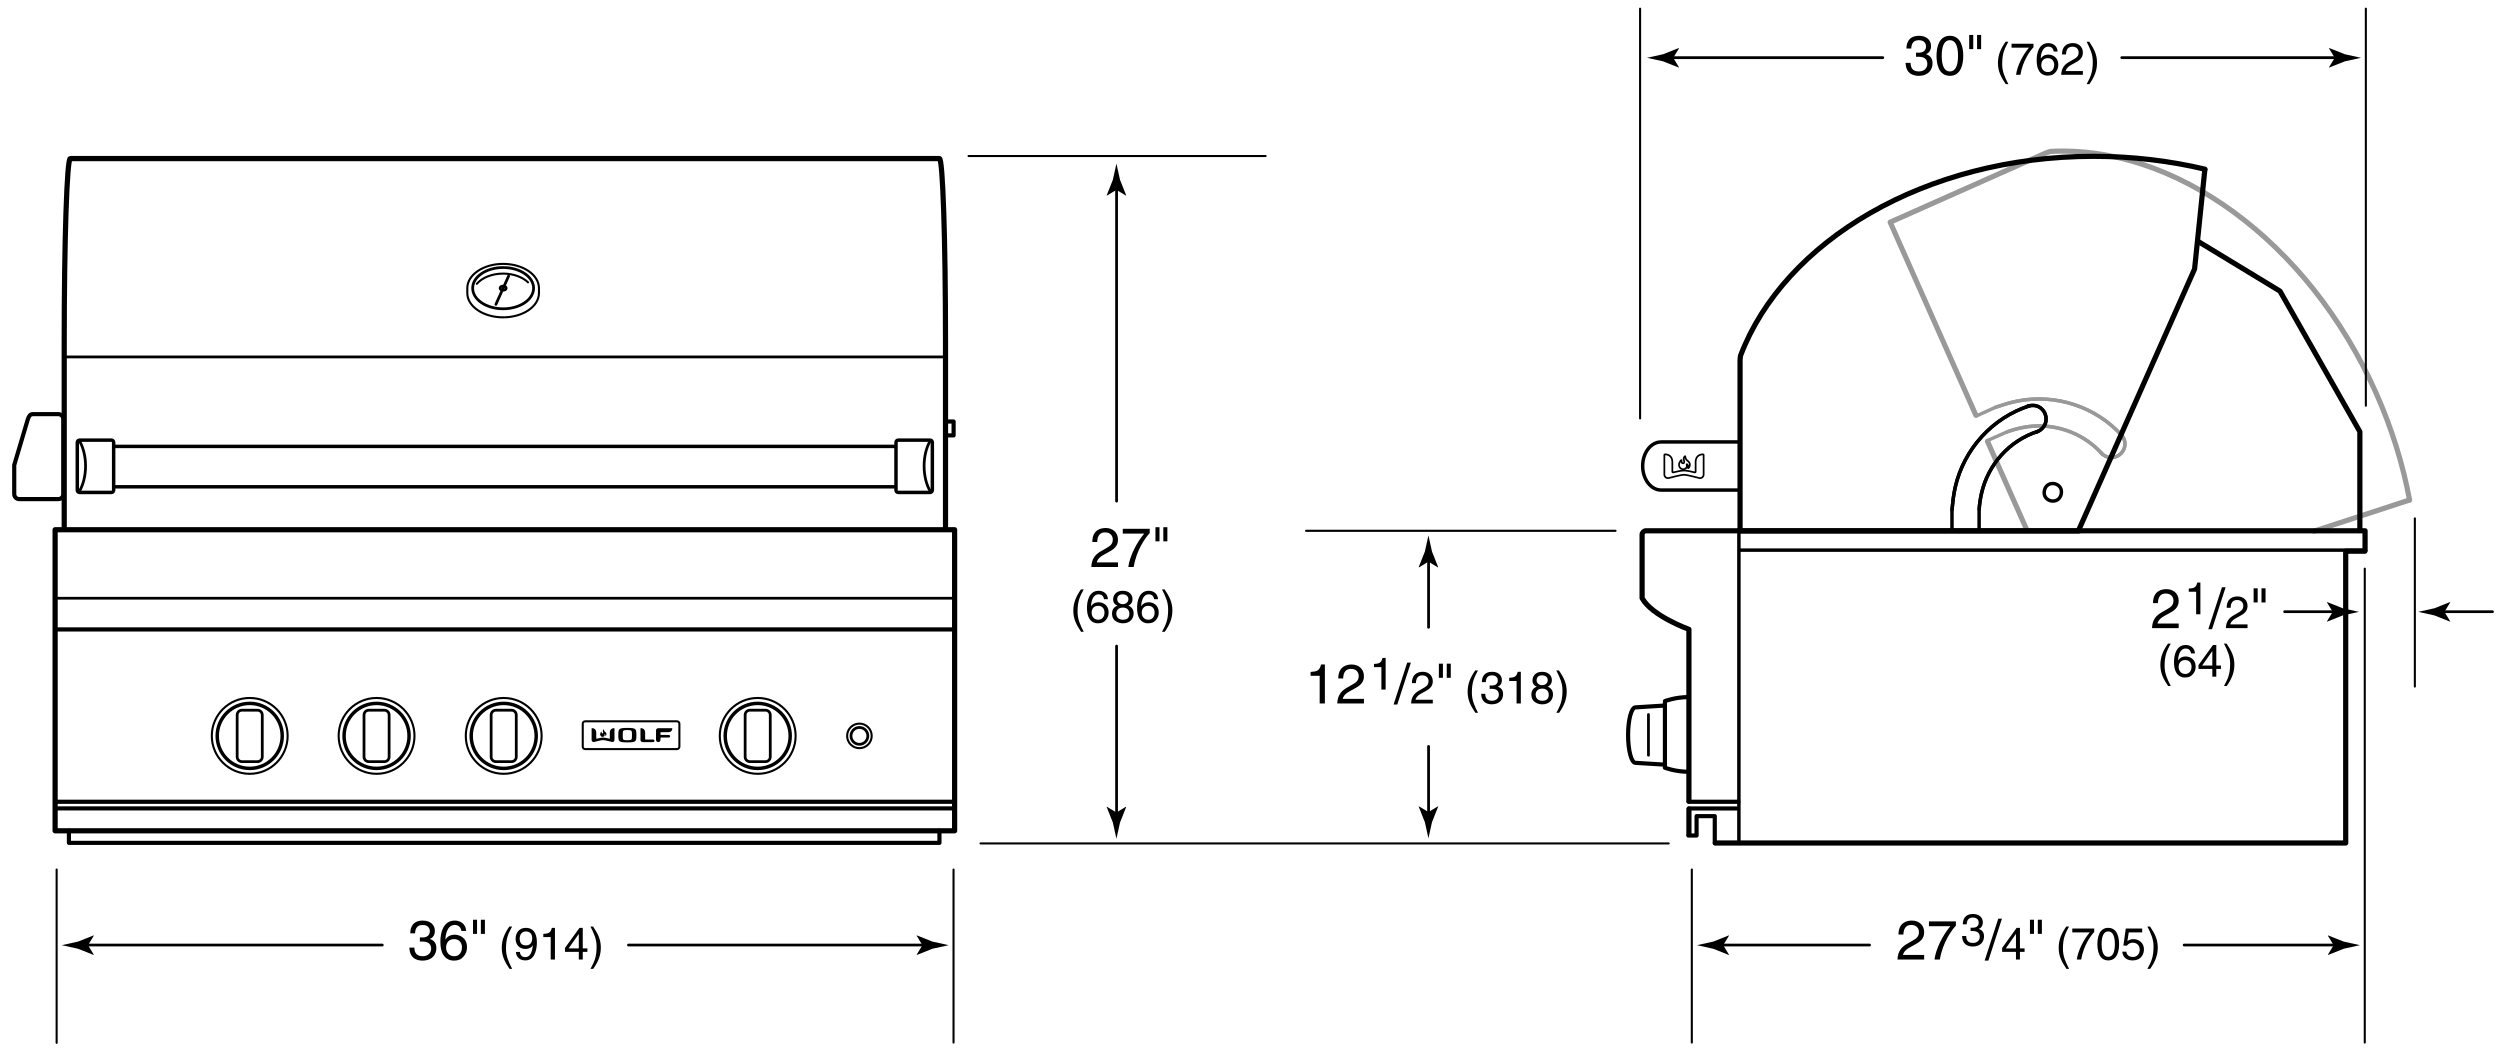 <svg xmlns="http://www.w3.org/2000/svg" width="360.5" height="152"><rect x="7.947" y="76.389" fill="none" stroke="#000" stroke-width=".75" stroke-linecap="round" stroke-linejoin="round" width="129.709" height="43.409"/><line fill="none" stroke="#000" stroke-width=".4" stroke-linecap="round" stroke-linejoin="round" x1="7.947" y1="86.264" x2="137.656" y2="86.264"/><line fill="none" stroke="#000" stroke-width=".6" stroke-linecap="round" stroke-linejoin="round" x1="7.947" y1="90.764" x2="137.656" y2="90.764"/><line fill="none" stroke="#000" stroke-width=".6" stroke-linecap="round" stroke-linejoin="round" x1="8.093" y1="116.573" x2="137.595" y2="116.573"/><line fill="none" stroke="#000" stroke-width=".6" stroke-linecap="round" stroke-linejoin="round" x1="8.093" y1="115.615" x2="137.595" y2="115.615"/><polyline fill="none" stroke="#000" stroke-width=".6" stroke-linecap="round" stroke-linejoin="round" points="135.468,119.774 135.468,121.54 9.937,121.54 9.937,119.774"/><circle fill="none" stroke="#000" stroke-width=".3" stroke-linecap="round" stroke-linejoin="round" cx="72.635" cy="106.115" r="5.468"/><circle fill="none" stroke="#000" stroke-width=".5" stroke-linecap="round" stroke-linejoin="round" cx="72.635" cy="106.116" r="4.687"/><path fill="none" stroke="#000" stroke-width=".4" stroke-linecap="round" stroke-linejoin="round" d="M74.445 109.142c0 .379-.307.685-.685.685h-2.253c-.377 0-.684-.306-.684-.685v-6.045c0-.377.307-.684.684-.684h2.253c.378 0 .685.307.685.684v6.045z"/><circle fill="none" stroke="#000" stroke-width=".3" stroke-linecap="round" stroke-linejoin="round" cx="109.261" cy="106.115" r="5.468"/><circle fill="none" stroke="#000" stroke-width=".5" stroke-linecap="round" stroke-linejoin="round" cx="109.261" cy="106.116" r="4.687"/><path fill="none" stroke="#000" stroke-width=".4" stroke-linecap="round" stroke-linejoin="round" d="M111.071 109.142c0 .379-.307.685-.685.685h-2.253c-.377 0-.684-.306-.684-.685v-6.045c0-.377.307-.684.684-.684h2.253c.378 0 .685.307.685.684v6.045z"/><circle fill="none" stroke="#000" stroke-width=".3" stroke-linecap="round" stroke-linejoin="round" cx="123.927" cy="106.115" r="1.771"/><circle fill="none" stroke="#000" stroke-width=".4" stroke-linecap="round" stroke-linejoin="round" cx="123.927" cy="106.115" r="1.215"/><g fill="none" stroke="#000" stroke-linecap="round" stroke-linejoin="round"><circle stroke-width=".3" cx="54.302" cy="106.115" r="5.468"/><circle stroke-width=".5" cx="54.302" cy="106.116" r="4.687"/><path stroke-width=".4" d="M56.112 109.142c0 .379-.307.685-.685.685h-2.252c-.378 0-.684-.306-.684-.685v-6.045c0-.377.306-.684.684-.684h2.252c.378 0 .685.307.685.684v6.045z"/></g><g fill="none" stroke="#000" stroke-linecap="round" stroke-linejoin="round"><circle stroke-width=".3" cx="36.01" cy="106.115" r="5.468"/><circle stroke-width=".5" cx="36.01" cy="106.116" r="4.687"/><path stroke-width=".4" d="M37.82 109.142c0 .379-.307.685-.685.685h-2.252c-.378 0-.684-.306-.684-.685v-6.045c0-.377.306-.684.684-.684h2.252c.378 0 .685.307.685.684v6.045z"/></g><g><path d="M86.806 106.248c-.135-.028-.246-.177-.262-.312-.008-.074-.011-.148.059-.28.051-.096.133-.196.146-.175.018.024-.014.105.024.203.048.113.183.078.204.004.028-.104-.049-.211-.049-.312s.109-.252.136-.211c.026.044-.021.221.181.363.172.123.229.262.2.412s-.116.237-.147.223c-.016-.008.037-.105.004-.204-.034-.1-.113-.147-.121-.124-.004.016.065.202-.051.328-.053.061-.175.117-.324.085zM90.464 104.967c-1.262 0-1.302.12-1.302 1.042s.04 1.042 1.302 1.042c1.264 0 1.303-.12 1.303-1.042s-.039-1.042-1.303-1.042zm.562 1.684c-.097.072-.255.09-.562.09-.305 0-.463-.018-.561-.09-.096-.071-.105-.29-.105-.643s.01-.571.105-.643c.098-.072.256-.09.561-.09.307 0 .465.018.562.09.096.071.106.29.106.643s-.01.572-.106.643zM93.076 106.638c-.025 0-.047-.022-.047-.049v-.932c0-.399-.218-.635-.593-.654-.018 0-.044-.002-.059.009-.013.011-.021.026-.021.046v1.633c0 .203.128.321.354.321h1.477c.104 0 .188-.083.188-.188s-.084-.187-.188-.187h-1.111z"/><path d="M86.961 106.719c.253 0 1.239.263 1.271.271.109.029.209-.01.265-.056.056-.044.112-.127.112-.234v-1.643c0-.02-.008-.035-.021-.046s-.04-.009-.058-.009c-.377.02-.594.255-.594.654v.822c0 .027-.025.053-.056.045-.173-.045-.659-.162-.92-.164-.263.002-.748.119-.923.164-.028.008-.055-.018-.055-.045v-.822c0-.399-.217-.635-.593-.654-.017 0-.045-.002-.058.009-.014.011-.021.026-.021.046v1.643c0 .107.057.19.113.234.056.046.154.085.265.056.034-.009 1.019-.271 1.273-.271zM94.595 105.329c0-.178.146-.324.325-.324h1.981c.015 0 .028.007.037.019.01.011.008.034.008.05-.017.321-.221.5-.562.506h-1.095c-.024 0-.046.021-.046.047v.307c0 .025.021.047.046.047h1.152c.103 0 .188.084.188.188s-.085.188-.188.188H95.29c-.024 0-.046.021-.046.047v.287c0 .179-.146.323-.323.323-.181 0-.325-.145-.325-.323v-1.362z"/><path fill="none" stroke="#000" stroke-width=".3" stroke-linecap="round" stroke-linejoin="round" d="M97.966 107.668c0 .194-.158.353-.354.353H84.385c-.195 0-.353-.158-.353-.353v-3.304c0-.194.157-.352.353-.352h13.228c.195 0 .354.157.354.352v3.304z"/></g><g fill="none" stroke="#000" stroke-linecap="round" stroke-linejoin="round"><line stroke-width=".4" x1="9.437" y1="51.472" x2="136.25" y2="51.472"/><line stroke-width=".5" x1="129.093" y1="64.371" x2="16.543" y2="64.371"/><line stroke-width=".5" x1="16.543" y1="70.194" x2="129.093" y2="70.194"/><path stroke-width=".5" d="M16.389 70.675c0 .184-.139.334-.31.334h-4.623c-.17 0-.31-.15-.31-.334v-6.874c0-.184.139-.333.31-.333h4.623c.17 0 .31.149.31.333v6.874z"/><path stroke-width=".4" d="M11.479 63.613c.534.94.857 2.201.857 3.589 0 1.385-.322 2.645-.853 3.587"/><path stroke-width=".5" d="M129.202 70.675c0 .184.14.334.311.334h4.622c.171 0 .31-.15.31-.334v-6.874c0-.184-.139-.333-.31-.333h-4.622c-.171 0-.311.149-.311.333v6.874z"/><path stroke-width=".4" d="M134.112 63.613c-.534.94-.857 2.201-.857 3.589 0 1.385.322 2.645.852 3.587"/><path stroke-width=".6" d="M9.135 71.25c0 .398-.322.72-.72.72H2.772c-.398 0-.72-.322-.72-.72v-4.187l1.967-6.623c.158-.439.322-.72.72-.72h3.675c.398 0 .72.322.72.72v10.81z"/><rect x="136.343" y="60.782" stroke-width=".6" width="1.167" height="2"/><g><path stroke-width=".3" d="M77.718 42.261c0 1.933-2.313 3.5-5.167 3.5s-5.167-1.567-5.167-3.5v-.708c0-1.933 2.313-3.5 5.167-3.5s5.167 1.567 5.167 3.5v.708z"/><ellipse stroke-width=".4" cx="72.551" cy="41.553" rx="4.392" ry="2.975"/><ellipse stroke-width=".4" cx="72.552" cy="41.553" rx=".439" ry=".297"/><path stroke-width=".3" d="M68.759 40.926c.762-.881 2.175-1.474 3.792-1.473 1.483 0 2.795.498 3.59 1.26"/><line stroke-width=".4" x1="71.51" y1="43.886" x2="73.343" y2="39.803"/></g><path stroke-width=".75" d="M135.468 22.866c.483 0 .875 11.827.875 26.417V76.2M9.26 76.03V49.282c0-14.589.392-26.417.875-26.417h125.292"/></g><line fill="none" stroke="#000" stroke-width=".3" stroke-linecap="round" stroke-linejoin="round" x1="137.5" y1="150.333" x2="137.5" y2="125.386"/><line fill="none" stroke="#000" stroke-width=".3" stroke-linecap="round" stroke-linejoin="round" x1="8.167" y1="150.375" x2="8.167" y2="125.386"/><g><path d="M133.008 136.294l-.832-1.373.047-.031 2.236.889c.781.172 1.561.344 2.342.516-.781.17-1.561.342-2.342.514l-2.236.891-.047-.025.832-1.381z"/><line fill="none" stroke="#000" stroke-width=".4" stroke-linecap="round" stroke-linejoin="round" x1="90.625" y1="136.275" x2="133.5" y2="136.275"/></g><g><path d="M12.699 136.294l.832-1.373-.047-.031-2.236.889c-.781.172-1.561.344-2.342.516.781.17 1.561.342 2.342.514l2.236.891.047-.025-.832-1.381z"/><line fill="none" stroke="#000" stroke-width=".4" stroke-linecap="round" stroke-linejoin="round" x1="55.125" y1="136.275" x2="12.207" y2="136.275"/></g><g><path d="M60.542 135.17c.12.008.248.016.368.016.544 0 1.072-.216 1.072-.919 0-.336-.2-.888-1.04-.888-1 0-1.063.815-1.095 1.208h-.688c0-.824.336-1.839 1.815-1.839 1.087 0 1.735.624 1.735 1.479 0 .72-.416 1.063-.72 1.159v.016c.544.176.936.56.936 1.311 0 .92-.592 1.807-2.023 1.807-.416 0-.768-.104-1.04-.248-.624-.328-.792-.976-.839-1.624h.728c.024.528.152 1.24 1.199 1.24.72 0 1.224-.44 1.224-1.088 0-.943-.832-1.031-1.312-1.031-.104 0-.216.008-.32.008v-.607zM66.533 134.242c-.088-.496-.36-.863-.967-.863-1.104 0-1.335 1.487-1.335 2.079l.016.016c.176-.304.567-.688 1.335-.688.688 0 1.759.44 1.759 1.783 0 .576-.152.991-.536 1.407-.296.328-.632.543-1.423.543-.432 0-1.047-.192-1.447-.815-.336-.528-.432-1.215-.432-1.951 0-1.231.4-3.006 2.079-3.006.648 0 1.567.352 1.639 1.495h-.688zm-1.023 3.647c.672 0 1.104-.528 1.104-1.288 0-.496-.264-1.183-1.135-1.183-.776 0-1.151.56-1.151 1.223-.001.6.358 1.248 1.182 1.248zM68.207 132.627h.584v2.039h-.584v-2.039zm1.135 0h.583v2.039h-.583v-2.039zM73.848 133.604c-.553 1.04-.884 1.664-.884 3.224 0 1.073.371 1.866.891 2.886h-.383c-.676-1.014-1.118-1.827-1.118-3.042 0-1.144.396-2.067 1.099-3.068h.395zM74.349 135.365c0-.832.507-1.567 1.469-1.567 1.456 0 1.599 1.378 1.599 2.119 0 .488-.084 2.574-1.657 2.574-1.073 0-1.359-.78-1.359-1.222h.572c.032.461.305.748.773.748.624 0 .956-.526 1.099-1.709l-.013-.013c-.169.351-.624.546-1.046.546-.846 0-1.437-.566-1.437-1.476zm2.398-.078c0-.52-.267-.975-.923-.975-.533 0-.884.416-.884 1.027 0 .878.546.988.93.988.298 0 .877-.137.877-1.04zM80.023 138.368h-.611v-3.244h-1.066v-.455c.741-.052 1.046-.124 1.229-.871h.448v4.57zM84.034 137.257v1.111h-.572v-1.111h-1.996v-.559l2.093-2.899h.475v2.964h.669v.494h-.669zm-2.041-.494h1.469v-2.074h-.013l-1.456 2.074zM85.145 139.714c.553-1.04.884-1.664.884-3.224 0-1.073-.37-1.866-.89-2.886h.383c.676 1.014 1.118 1.827 1.118 3.042 0 1.144-.396 2.067-1.099 3.068h-.396z"/></g><g><line fill="none" stroke="#999" stroke-width=".75" stroke-linecap="round" stroke-linejoin="round" x1="347.381" y1="72.124" x2="333.702" y2="76.586"/><line fill="none" stroke="#999" stroke-width=".75" stroke-linecap="round" stroke-linejoin="round" x1="286.6" y1="63.654" x2="292.25" y2="76.375"/><path fill="none" stroke="#999" stroke-width=".75" stroke-linecap="round" stroke-linejoin="round" d="M347.462 72.108c-.955-5.119-2.554-10.313-4.828-15.43-9.837-22.127-29.25-35.84-46.98-34.84l-.575.192-22.516 10.011 12.358 27.83"/><path fill="none" stroke="#999" stroke-width=".5" stroke-linejoin="round" d="M303.119 65.443c-2.858-3.192-7.246-4.621-11.464-3.789-.804.159-1.662.399-2.371.678"/><path fill="none" stroke="#999" stroke-width=".5" stroke-linecap="round" stroke-linejoin="round" d="M303.119 65.443c-2.858-3.192-7.246-4.621-11.464-3.789-.804.159-1.662.399-2.371.678l-2.722 1.21"/><path fill="none" stroke="#999" stroke-width=".5" stroke-linejoin="round" d="M302.945 65.269c.452.537 1.203.81 1.87.677 1.074-.212 1.771-1.255 1.573-2.26-.08-.402-.293-.776-.559-1.072"/><path fill="none" stroke="#999" stroke-width=".5" stroke-linecap="round" stroke-linejoin="round" d="M302.945 65.269c.452.537 1.203.81 1.87.677 1.074-.212 1.771-1.255 1.573-2.26-.08-.402-.293-.776-.559-1.072"/><path fill="none" stroke="#999" stroke-width=".5" stroke-linecap="round" stroke-linejoin="round" d="M306.016 62.854c-3.752-4.2-9.556-6.115-15.115-5.018-1.071.212-2.184.566-3.161.9"/><path fill="none" stroke="#999" stroke-width=".5" stroke-linecap="round" stroke-linejoin="round" d="M306.016 62.854c-3.752-4.2-9.556-6.115-15.115-5.018-1.071.212-2.184.566-3.161.9L285 59.979"/><line fill="none" stroke="#000" stroke-width=".3" stroke-linecap="round" stroke-linejoin="round" x1="341.156" y1="58.5" x2="341.156" y2="1.251"/><line fill="none" stroke="#000" stroke-width=".3" stroke-linecap="round" stroke-linejoin="round" x1="236.501" y1="60.333" x2="236.501" y2="1.25"/><path d="M336.666 8.334l-.832-1.373.047-.031 2.236.889c.781.172 1.561.344 2.342.516-.781.17-1.561.342-2.342.514l-2.236.891-.047-.025.832-1.381z"/><line fill="none" stroke="#000" stroke-width=".4" stroke-linecap="round" stroke-linejoin="round" x1="305.958" y1="8.314" x2="337.158" y2="8.314"/><path d="M241.284 8.334l.832-1.373-.047-.031-2.236.889c-.781.172-1.561.344-2.342.516.781.17 1.561.342 2.342.514l2.236.891.047-.025-.832-1.381z"/><line fill="none" stroke="#000" stroke-width=".4" stroke-linecap="round" stroke-linejoin="round" x1="271.5" y1="8.314" x2="240.334" y2="8.314"/><path d="M276.294 7.585c.119.008.247.016.367.016.544 0 1.071-.216 1.071-.919 0-.336-.199-.888-1.039-.888-.999 0-1.063.815-1.096 1.208h-.688c0-.824.336-1.839 1.815-1.839 1.087 0 1.734.624 1.734 1.479 0 .72-.415 1.063-.719 1.159v.016c.543.176.935.56.935 1.311 0 .92-.591 1.807-2.022 1.807-.416 0-.768-.104-1.039-.248-.624-.328-.792-.976-.84-1.624h.728c.024.528.152 1.24 1.199 1.24.72 0 1.224-.44 1.224-1.088 0-.943-.832-1.031-1.312-1.031-.104 0-.216.008-.319.008v-.607zM281.173 10.935c-1.614 0-1.927-1.719-1.927-2.886s.312-2.887 1.927-2.887 1.928 1.719 1.928 2.887c0 1.167-.313 2.886-1.928 2.886zm0-5.141c-.807 0-1.175.848-1.175 2.255s.368 2.255 1.175 2.255c.808 0 1.176-.848 1.176-2.255s-.369-2.255-1.176-2.255zM283.958 5.042h.584v2.039h-.584V5.042zm1.136 0h.584v2.039h-.584V5.042zM289.6 6.019c-.553 1.04-.884 1.664-.884 3.224 0 1.073.37 1.866.891 2.886h-.384c-.676-1.014-1.118-1.827-1.118-3.042 0-1.144.396-2.067 1.099-3.068h.396zM290.067 6.311h3.159v.5c-.455.475-1.547 1.931-1.879 3.972h-.63c.155-1.254.987-2.893 1.865-3.913h-2.516v-.559zM296.151 7.429c-.071-.403-.292-.702-.786-.702-.897 0-1.086 1.209-1.086 1.69l.014.013c.143-.247.461-.559 1.085-.559.56 0 1.43.357 1.43 1.45 0 .468-.123.806-.435 1.144-.241.267-.514.442-1.157.442-.352 0-.852-.156-1.177-.663-.273-.429-.352-.988-.352-1.586 0-1.001.325-2.444 1.69-2.444.526 0 1.274.286 1.333 1.216h-.559zm-.832 2.964c.546 0 .897-.429.897-1.046 0-.403-.215-.962-.923-.962-.631 0-.937.455-.937.994.001.488.294 1.014.963 1.014zM297.341 7.852c0-1.488 1.086-1.638 1.58-1.638.793 0 1.43.514 1.43 1.365 0 .819-.539 1.164-1.222 1.527l-.475.26c-.624.344-.761.702-.787.877h2.483v.54h-3.127c.033-.949.462-1.456 1.073-1.813l.604-.351c.487-.28.838-.468.838-1.066 0-.364-.233-.826-.903-.826-.864 0-.903.806-.923 1.125h-.571zM300.896 12.129c.553-1.04.884-1.664.884-3.224 0-1.073-.37-1.866-.891-2.886h.384c.676 1.014 1.118 1.827 1.118 3.042 0 1.144-.396 2.067-1.099 3.068h-.396zM191.048 101.442h-.751v-3.99h-1.312v-.56c.911-.064 1.287-.152 1.511-1.072h.552v5.622zM192.978 97.836c0-1.831 1.335-2.015 1.943-2.015.976 0 1.759.632 1.759 1.679 0 1.007-.664 1.431-1.503 1.879l-.584.32c-.768.424-.936.864-.968 1.08h3.055v.664h-3.846c.04-1.167.567-1.791 1.319-2.231l.743-.432c.6-.344 1.031-.576 1.031-1.311 0-.448-.287-1.016-1.111-1.016-1.063 0-1.111.992-1.135 1.383h-.703zM199.808 99.442h-.611v-3.244h-1.066v-.455c.741-.052 1.047-.124 1.229-.871h.449v4.57zM201.487 101.594h-.535l1.967-6.044h.527l-1.959 6.044zM203.598 98.51c0-1.489 1.086-1.638 1.58-1.638.793 0 1.43.514 1.43 1.365 0 .819-.539 1.164-1.222 1.527l-.475.26c-.624.344-.761.702-.787.877h2.483v.54h-3.127c.033-.949.462-1.456 1.073-1.813l.604-.351c.487-.279.838-.468.838-1.066 0-.364-.233-.826-.903-.826-.864 0-.903.806-.923 1.125h-.571zM207.485 95.701h.584v2.039h-.584v-2.039zm1.136 0h.583v2.039h-.583v-2.039zM213.127 96.677c-.553 1.04-.884 1.664-.884 3.224 0 1.072.37 1.866.891 2.886h-.384c-.676-1.014-1.118-1.827-1.118-3.042 0-1.144.396-2.067 1.099-3.068h.396zM214.811 98.842c.098.006.201.013.299.013.442 0 .871-.176.871-.748 0-.273-.163-.722-.845-.722-.812 0-.865.663-.891.981h-.56c0-.669.273-1.495 1.476-1.495.884 0 1.411.507 1.411 1.203 0 .585-.339.865-.585.942v.013c.441.143.76.455.76 1.066 0 .748-.48 1.469-1.645 1.469-.338 0-.624-.084-.845-.202-.507-.267-.644-.793-.683-1.319h.592c.02.429.123 1.007.975 1.007.585 0 .995-.357.995-.884 0-.767-.677-.839-1.066-.839-.085 0-.176.007-.26.007v-.492zM219.302 101.442h-.611v-3.244h-1.065v-.455c.741-.052 1.046-.124 1.229-.871h.448v4.57zM223.195 99.011c.617.26.747.767.747 1.112 0 .734-.468 1.443-1.547 1.443-.253 0-.734-.065-1.099-.351-.468-.371-.468-.865-.468-1.085 0-.559.293-.917.773-1.112-.39-.149-.617-.461-.617-.89 0-.475.292-1.255 1.385-1.255 1.014 0 1.41.644 1.41 1.177.001.655-.383.857-.584.961zm-1.755 1.131c0 .364.182.91.975.91.416 0 .917-.149.917-.864 0-.618-.43-.891-.949-.891-.644 0-.943.422-.943.845zm1.748-2.074c0-.28-.182-.683-.852-.683-.61 0-.76.422-.76.715 0 .436.383.702.799.702.495.001.813-.318.813-.734zM224.424 102.788c.553-1.04.884-1.664.884-3.224 0-1.073-.37-1.866-.891-2.886h.384c.676 1.014 1.118 1.827 1.118 3.042 0 1.144-.396 2.067-1.099 3.068h-.396zM205.98 117.099l1.373-.832.031.047-.889 2.236c-.172.781-.344 1.561-.516 2.342-.17-.781-.342-1.561-.514-2.342l-.891-2.236.025-.047 1.381.832z"/><line fill="none" stroke="#000" stroke-width=".4" stroke-linecap="round" stroke-linejoin="round" x1="206" y1="107.634" x2="206" y2="117.591"/><path d="M205.98 80.992l1.373.832.031-.047-.889-2.236c-.172-.781-.344-1.561-.516-2.342-.17.781-.342 1.561-.514 2.342l-.891 2.236.025.047 1.381-.832z"/><line fill="none" stroke="#000" stroke-width=".4" stroke-linecap="round" stroke-linejoin="round" x1="206" y1="90.458" x2="206" y2="80.5"/><path d="M157.512 78.152c0-1.831 1.335-2.015 1.943-2.015.976 0 1.759.632 1.759 1.679 0 1.007-.664 1.431-1.503 1.879l-.583.32c-.768.424-.936.864-.967 1.08h3.054v.664h-3.846c.04-1.167.567-1.791 1.319-2.231l.744-.432c.6-.344 1.032-.576 1.032-1.311 0-.448-.288-1.016-1.111-1.016-1.063 0-1.112.992-1.136 1.383h-.705zM161.904 76.257h3.886v.616c-.56.583-1.903 2.375-2.311 4.885h-.775c.192-1.543 1.215-3.558 2.294-4.813h-3.094v-.688zM166.616 76.018h.583v2.039h-.583v-2.039zm1.135 0h.584v2.039h-.584v-2.039zM156.268 84.994c-.552 1.04-.884 1.664-.884 3.224 0 1.072.37 1.866.89 2.886h-.383c-.676-1.014-1.118-1.827-1.118-3.042 0-1.144.396-2.067 1.099-3.068h.396zM159.206 86.404c-.071-.403-.292-.702-.787-.702-.897 0-1.085 1.209-1.085 1.69l.013.013c.143-.247.461-.559 1.085-.559.559 0 1.43.357 1.43 1.45 0 .468-.124.806-.436 1.144-.241.266-.514.442-1.157.442-.351 0-.852-.156-1.176-.663-.273-.429-.351-.988-.351-1.586 0-1.001.325-2.444 1.69-2.444.526 0 1.274.286 1.333 1.216h-.559zm-.832 2.964c.546 0 .897-.429.897-1.046 0-.403-.214-.962-.923-.962-.63 0-.936.455-.936.995 0 .487.292 1.013.962 1.013zM162.722 87.327c.618.26.748.767.748 1.112 0 .734-.468 1.443-1.547 1.443-.253 0-.734-.065-1.098-.351-.468-.371-.468-.865-.468-1.085 0-.559.292-.917.773-1.112-.39-.149-.617-.461-.617-.89 0-.475.292-1.255 1.384-1.255 1.014 0 1.411.644 1.411 1.177-.001.655-.384.857-.586.961zm-1.755 1.131c0 .364.182.91.975.91.416 0 .917-.149.917-.864 0-.618-.429-.891-.949-.891-.644 0-.943.423-.943.845zm1.749-2.073c0-.28-.182-.683-.852-.683-.611 0-.761.422-.761.715 0 .436.384.702.8.702.494 0 .813-.318.813-.734zM166.434 86.404c-.071-.403-.292-.702-.787-.702-.897 0-1.085 1.209-1.085 1.69l.013.013c.143-.247.461-.559 1.085-.559.559 0 1.43.357 1.43 1.45 0 .468-.124.806-.436 1.144-.241.266-.514.442-1.157.442-.351 0-.852-.156-1.177-.663-.273-.429-.351-.988-.351-1.586 0-1.001.325-2.444 1.69-2.444.526 0 1.274.286 1.333 1.216h-.558zm-.832 2.964c.546 0 .897-.429.897-1.046 0-.403-.214-.962-.923-.962-.631 0-.936.455-.936.995 0 .487.292 1.013.962 1.013zM167.564 91.104c.553-1.04.884-1.664.884-3.224 0-1.073-.371-1.866-.891-2.886h.383c.676 1.014 1.118 1.827 1.118 3.042 0 1.144-.396 2.067-1.099 3.068h-.395z"/><g><path d="M160.99 117.16l1.373-.832.031.047-.889 2.236c-.172.781-.344 1.561-.516 2.342-.17-.781-.342-1.561-.514-2.342l-.891-2.236.025-.047 1.381.832z"/><line fill="none" stroke="#000" stroke-width=".4" stroke-linecap="round" stroke-linejoin="round" x1="161.01" y1="93.166" x2="161.01" y2="117.652"/><g><path d="M160.99 27.377l1.373.833.031-.047-.889-2.237c-.172-.78-.344-1.561-.516-2.342-.17.781-.342 1.562-.514 2.342l-.891 2.237.025.047 1.381-.833z"/><line fill="none" stroke="#000" stroke-width=".4" stroke-linecap="round" stroke-linejoin="round" x1="161.01" y1="72.265" x2="161.01" y2="26.885"/></g></g><line fill="none" stroke="#000" stroke-width=".3" stroke-linecap="round" stroke-linejoin="round" x1="232.958" y1="76.542" x2="188.334" y2="76.542"/><line fill="none" stroke="#000" stroke-width=".3" stroke-linecap="round" stroke-linejoin="round" x1="240.622" y1="121.625" x2="141.396" y2="121.625"/><line fill="none" stroke="#000" stroke-width=".3" stroke-linecap="round" stroke-linejoin="round" x1="139.667" y1="22.5" x2="182.5" y2="22.5"/><g><path d="M273.763 134.761c0-1.831 1.335-2.015 1.942-2.015.976 0 1.759.632 1.759 1.679 0 1.007-.663 1.431-1.503 1.879l-.583.32c-.768.424-.936.864-.968 1.08h3.054v.664h-3.846c.04-1.167.568-1.791 1.319-2.231l.744-.432c.6-.344 1.031-.576 1.031-1.311 0-.448-.288-1.016-1.111-1.016-1.063 0-1.111.992-1.136 1.383h-.702zM278.154 132.866h3.886v.616c-.56.583-1.902 2.375-2.311 4.885h-.775c.191-1.543 1.215-3.558 2.295-4.813h-3.095v-.688zM284.162 133.767c.098.006.202.013.3.013.441 0 .871-.176.871-.748 0-.273-.163-.722-.846-.722-.812 0-.864.663-.891.981h-.559c0-.669.273-1.495 1.476-1.495.884 0 1.41.507 1.41 1.203 0 .585-.338.865-.585.942v.013c.442.143.761.455.761 1.066 0 .748-.481 1.469-1.645 1.469-.338 0-.624-.084-.845-.202-.507-.267-.644-.793-.683-1.319h.592c.019.429.123 1.007.975 1.007.585 0 .994-.357.994-.884 0-.767-.676-.839-1.065-.839-.085 0-.176.007-.261.007v-.492zM286.721 138.519h-.536l1.967-6.044h.528l-1.959 6.044zM291.274 137.255v1.111h-.572v-1.111h-1.995v-.559l2.093-2.899h.475v2.964h.67v.494h-.671zm-2.041-.494h1.469v-2.074h-.013l-1.456 2.074zM292.718 132.626h.584v2.039h-.584v-2.039zm1.136 0h.584v2.039h-.584v-2.039zM298.359 133.602c-.553 1.04-.884 1.664-.884 3.224 0 1.072.37 1.866.891 2.886h-.384c-.676-1.014-1.118-1.827-1.118-3.042 0-1.144.396-2.067 1.099-3.068h.396zM298.827 133.895h3.159v.5c-.455.475-1.547 1.931-1.878 3.972h-.631c.156-1.254.988-2.893 1.865-3.913h-2.516v-.559zM304.008 138.49c-1.312 0-1.566-1.397-1.566-2.347s.254-2.347 1.566-2.347c1.313 0 1.566 1.397 1.566 2.347s-.253 2.347-1.566 2.347zm0-4.179c-.656 0-.955.689-.955 1.833s.299 1.833.955 1.833.956-.689.956-1.833-.3-1.833-.956-1.833zM306.771 135.708c.195-.149.475-.286.884-.286.741 0 1.502.52 1.502 1.463 0 .507-.228 1.605-1.658 1.605-.598 0-1.364-.241-1.476-1.261h.592c.059.533.455.767.969.767.592 0 .962-.475.962-1.046 0-.657-.448-1.014-1.014-1.014-.332 0-.631.156-.846.436l-.493-.026.344-2.451h2.366v.559h-1.937l-.195 1.254zM309.656 139.712c.553-1.04.884-1.664.884-3.224 0-1.073-.37-1.866-.89-2.886h.383c.677 1.014 1.118 1.827 1.118 3.042 0 1.144-.396 2.067-1.099 3.068h-.396z"/></g><line fill="none" stroke="#000" stroke-width=".3" stroke-linecap="round" stroke-linejoin="round" x1="341" y1="150.333" x2="341" y2="82"/><line fill="none" stroke="#000" stroke-width=".3" stroke-linecap="round" stroke-linejoin="round" x1="243.96" y1="150.333" x2="243.96" y2="125.386"/><g><path d="M336.509 136.294l-.832-1.373.047-.031 2.236.889c.781.172 1.561.344 2.342.516-.781.17-1.561.342-2.342.514l-2.236.891-.047-.025.832-1.381z"/><line fill="none" stroke="#000" stroke-width=".4" stroke-linecap="round" stroke-linejoin="round" x1="314.958" y1="136.275" x2="337.001" y2="136.275"/></g><g><path d="M248.492 136.294l.832-1.373-.047-.031-2.236.889c-.781.172-1.561.344-2.342.516.781.17 1.561.342 2.342.514l2.236.891.047-.025-.832-1.381z"/><line fill="none" stroke="#000" stroke-width=".4" stroke-linecap="round" stroke-linejoin="round" x1="269.583" y1="136.275" x2="248" y2="136.275"/></g><line fill="none" stroke="#000" stroke-width=".6" stroke-linecap="round" stroke-linejoin="round" x1="243.489" y1="115.615" x2="250.677" y2="115.615"/><polyline fill="none" stroke="#000" stroke-width=".75" stroke-linecap="round" stroke-linejoin="round" points="247.354,121.562 338.251,121.563 338.251,79.48 341.021,79.48"/><path fill="none" stroke="#000" stroke-width=".75" stroke-linecap="round" stroke-linejoin="round" d="M243.541 115.5V90.75s-5.334-1.917-6.75-4.5v-9.133c0-.318.258-.576.576-.576h103.675v2.793"/><path fill="none" stroke="#000" stroke-width=".6" stroke-linecap="round" stroke-linejoin="round" d="M239.957 101.745l-4.125.258c-.586 0-1.062 1.791-1.062 3.999s.477 3.999 1.062 3.999l4.188.258M240.082 101.293v9.417s1.5.581 3.438.581M240.082 101.1s1.5-.581 3.438-.581"/><line fill="none" stroke="#000" stroke-width=".4" stroke-linecap="round" stroke-linejoin="round" x1="237.707" y1="103.035" x2="237.707" y2="108.904"/><path fill="none" stroke="#000" stroke-width=".5" stroke-linecap="round" stroke-linejoin="round" d="M250.793 63.729h-11.257c-1.471 0-2.664 1.553-2.664 3.469s1.193 3.469 2.664 3.469h11.173"/><g fill="none" stroke="#000" stroke-width=".25" stroke-linecap="round" stroke-linejoin="round"><path d="M242.573 67.653c-.238-.048-.428-.303-.451-.535-.016-.127-.021-.252.1-.479.084-.165.225-.339.248-.301.031.042-.023.182.045.347.078.197.312.136.348.01.049-.18-.082-.363-.082-.538 0-.173.188-.433.229-.362.047.075-.031.379.311.623.299.21.396.449.346.706-.047.26-.195.409-.25.384-.029-.012.061-.179.004-.349-.059-.171-.191-.256-.205-.216-.008.029.111.35-.09.564-.096.101-.305.202-.553.146z"/><path d="M242.833 68.462c.438 0 2.127.45 2.186.467.188.051.355-.019.451-.095.096-.075.193-.221.193-.403v-2.819c0-.035-.012-.062-.037-.082-.021-.017-.068-.015-.098-.015-.646.035-1.02.438-1.02 1.127v1.407c0 .047-.043.091-.094.081-.299-.076-1.131-.278-1.582-.283-.449.005-1.283.207-1.582.283-.053.01-.096-.034-.096-.081v-1.407c0-.688-.369-1.092-1.014-1.127-.033 0-.08-.002-.102.015-.023.021-.037.047-.037.082v2.819c0 .183.098.328.193.403.098.076.268.146.455.095.057-.017 1.748-.467 2.184-.467z"/></g><line fill="none" stroke="#000" stroke-width=".5" stroke-linecap="round" stroke-linejoin="round" x1="250.75" y1="121.562" x2="250.75" y2="76.667"/><polyline fill="none" stroke="#000" stroke-width=".75" stroke-linecap="round" stroke-linejoin="round" points="340.292,76.375 340.292,62.25 328.771,41.979 317,34.833"/><line fill="none" stroke="#000" stroke-width=".6" stroke-linecap="round" stroke-linejoin="round" x1="243.543" y1="116.583" x2="250.489" y2="116.583"/><line fill="none" stroke="#000" stroke-width=".75" stroke-linecap="round" stroke-linejoin="round" x1="243.543" y1="120.333" x2="243.543" y2="116.667"/><polyline fill="none" stroke="#000" stroke-width=".6" stroke-linecap="round" stroke-linejoin="round" points="247.27,121.583 247.27,117.688 244.646,117.688 244.646,120.479 243.461,120.479"/><line fill="none" stroke="#000" stroke-width=".5" stroke-linecap="round" stroke-linejoin="round" x1="250.833" y1="79.333" x2="341" y2="79.333"/><g fill="none" stroke="#000" stroke-linejoin="round"><polyline stroke-width=".75" stroke-linecap="round" points="317.938,24.479 316.458,38.792 299.833,76.25"/><path stroke-width=".75" stroke-linecap="round" d="M317.956 24.398c-5.065-1.206-10.461-1.855-16.061-1.856-24.215 0-44.632 12.167-50.921 28.776l-.058.604v24.641h48.833"/><path stroke-width=".5" stroke-linecap="round" d="M297.222 71.265c.375-1.646-2.044-2.195-2.416-.553-.376 1.643 2.045 2.195 2.416.553h0z"/><g stroke-width=".5"><path d="M293.852 62.21c-4.078 1.314-7.166 4.743-8.119 8.936-.182.8-.311 1.681-.344 2.442"/><path stroke-linecap="round" d="M293.852 62.21c-4.078 1.314-7.166 4.743-8.119 8.936-.182.8-.311 1.681-.344 2.442v2.755"/><path d="M293.621 62.298c.676-.195 1.229-.771 1.379-1.435.242-1.067-.428-2.128-1.426-2.355-.4-.09-.828-.047-1.207.075"/><path stroke-linecap="round" d="M293.621 62.298c.676-.195 1.229-.771 1.379-1.435.242-1.067-.428-2.128-1.426-2.355-.4-.09-.828-.047-1.207.075"/><g stroke-linecap="round"><path d="M292.663 58.511c-5.362 1.723-9.47 6.248-10.726 11.773-.241 1.065-.369 2.227-.461 3.255"/><path d="M292.663 58.511c-5.362 1.723-9.47 6.248-10.726 11.773-.241 1.065-.369 2.227-.461 3.255v2.71"/></g></g></g><g><path d="M336.373 88.228l-.832-1.373.047-.031 2.236.889c.781.172 1.561.344 2.342.516-.781.17-1.561.342-2.342.514l-2.236.891-.047-.025.832-1.381z"/><line fill="none" stroke="#000" stroke-width=".4" stroke-linecap="round" stroke-linejoin="round" x1="329.448" y1="88.208" x2="336.865" y2="88.208"/></g><g><path d="M352.492 88.228l.832-1.373-.047-.031-2.236.889c-.781.172-1.561.344-2.342.516.781.17 1.561.342 2.342.514l2.236.891.047-.025-.832-1.381z"/><line fill="none" stroke="#000" stroke-width=".4" stroke-linecap="round" stroke-linejoin="round" x1="359.417" y1="88.208" x2="352" y2="88.208"/></g><line fill="none" stroke="#000" stroke-width=".3" stroke-linecap="round" stroke-linejoin="round" x1="348.221" y1="74.75" x2="348.221" y2="99"/><g><path d="M310.465 86.97c0-1.831 1.336-2.015 1.943-2.015.976 0 1.759.632 1.759 1.679 0 1.007-.663 1.431-1.503 1.879l-.584.32c-.768.424-.936.864-.967 1.08h3.054v.664h-3.846c.04-1.167.567-1.791 1.319-2.231l.743-.432c.6-.344 1.032-.576 1.032-1.311 0-.448-.288-1.016-1.112-1.016-1.062 0-1.111.992-1.135 1.383h-.703zM317.295 88.576h-.611v-3.244h-1.065v-.455c.741-.052 1.046-.124 1.229-.871h.448v4.57zM318.976 90.728h-.536l1.967-6.044h.528l-1.959 6.044zM321.085 87.644c0-1.489 1.086-1.638 1.58-1.638.793 0 1.43.514 1.43 1.365 0 .819-.539 1.164-1.222 1.527l-.475.26c-.624.344-.761.702-.786.877h2.482v.54h-3.126c.032-.949.461-1.456 1.072-1.813l.604-.351c.487-.279.839-.468.839-1.066 0-.364-.234-.826-.904-.826-.864 0-.903.806-.923 1.125h-.571zM324.973 84.835h.584v2.039h-.584v-2.039zm1.135 0h.584v2.039h-.584v-2.039zM313.018 92.811c-.552 1.04-.884 1.664-.884 3.224 0 1.072.371 1.866.891 2.886h-.384c-.676-1.014-1.117-1.827-1.117-3.042 0-1.144.396-2.067 1.098-3.068h.396zM315.956 94.222c-.071-.403-.293-.702-.786-.702-.897 0-1.086 1.209-1.086 1.69l.013.013c.144-.247.462-.559 1.086-.559.559 0 1.43.357 1.43 1.45 0 .468-.123.806-.436 1.144-.24.266-.514.442-1.157.442-.351 0-.852-.156-1.176-.663-.273-.429-.352-.988-.352-1.586 0-1.001.325-2.444 1.69-2.444.526 0 1.273.286 1.332 1.216h-.558zm-.832 2.964c.546 0 .896-.429.896-1.046 0-.403-.214-.962-.923-.962-.63 0-.936.455-.936.995.001.486.293 1.013.963 1.013zM319.59 96.464v1.111h-.572v-1.111h-1.996v-.559l2.094-2.899h.475v2.964h.669v.494h-.67zm-2.041-.494h1.469v-2.074h-.013l-1.456 2.074zM320.701 98.921c.552-1.04.884-1.664.884-3.224 0-1.073-.37-1.866-.891-2.886h.384c.676 1.014 1.118 1.827 1.118 3.042 0 1.144-.396 2.067-1.099 3.068h-.396z"/></g></g></svg>